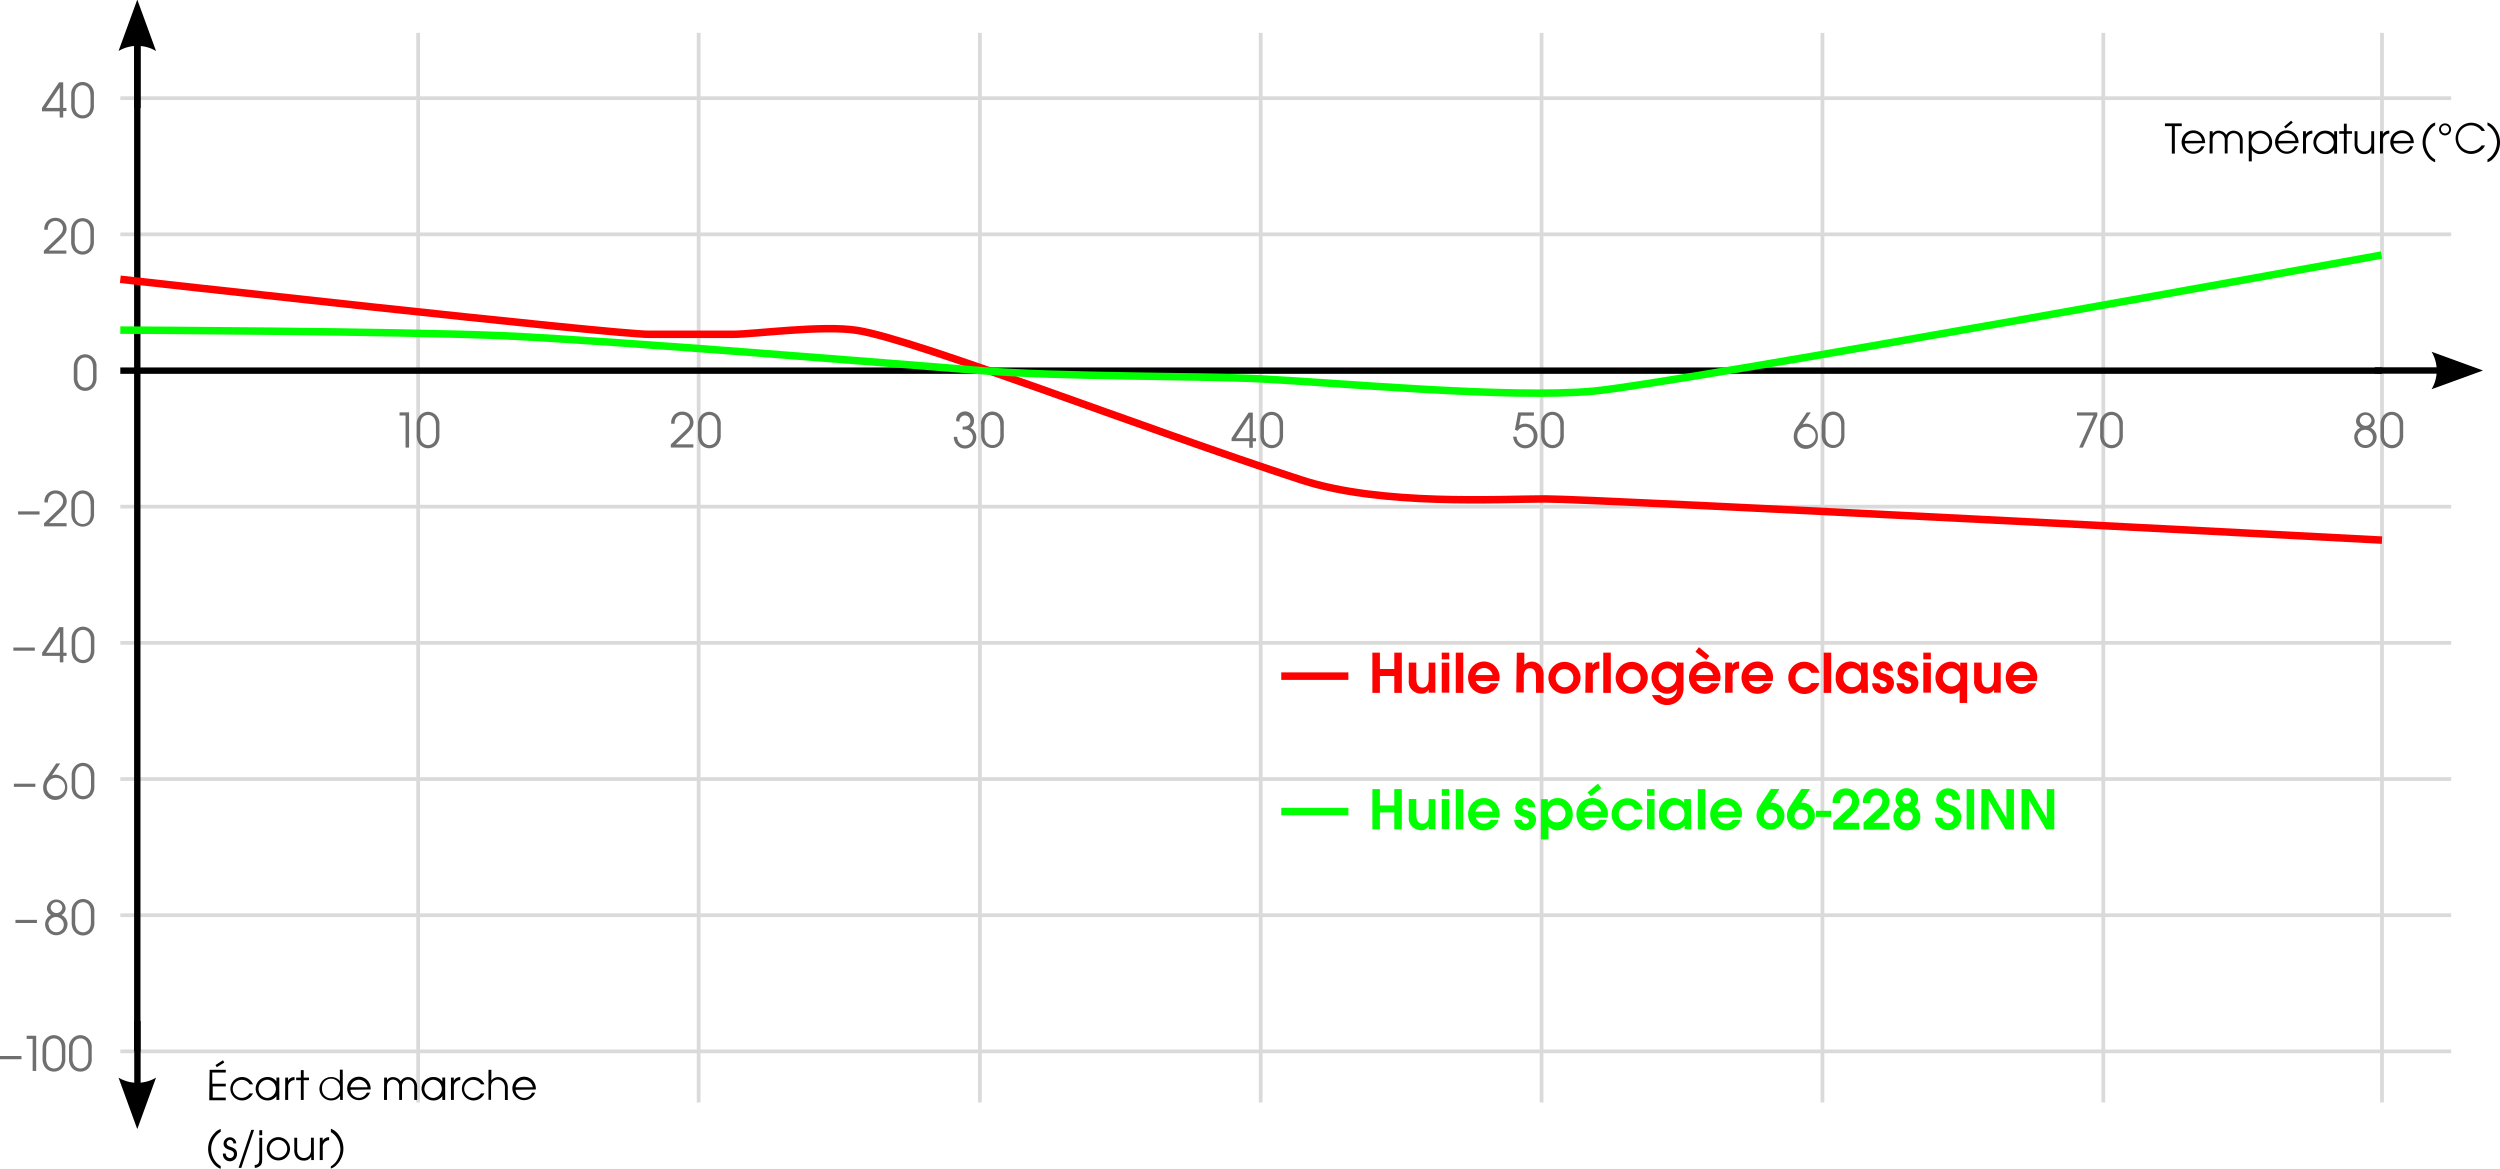 <svg id="Ebene_1" data-name="Ebene 1" xmlns="http://www.w3.org/2000/svg" width="333.07" height="155.71" viewBox="0 0 333.07 155.71">
  <defs>
    <style>
      .cls-1, .cls-10, .cls-3, .cls-4, .cls-5, .cls-6, .cls-8 {
        fill: none;
      }

      .cls-1 {
        stroke: #dadada;
        stroke-width: 0.5px;
      }

      .cls-1, .cls-3, .cls-4, .cls-5 {
        stroke-miterlimit: 3.86;
      }

      .cls-2 {
        fill: #706f6f;
      }

      .cls-3, .cls-6 {
        stroke: #000;
      }

      .cls-3 {
        stroke-width: 0.85px;
      }

      .cls-10, .cls-4 {
        stroke: red;
      }

      .cls-5, .cls-8 {
        stroke: lime;
      }

      .cls-6 {
        stroke-width: 0.85px;
      }

      .cls-7 {
        fill: lime;
      }

      .cls-9 {
        fill: red;
      }
    </style>
  </defs>
  <title>FR_Temp</title>
  <path class="cls-1" d="M254.95,695.7H565.48M254.95,713.84H565.48M254.95,750.12H565.48M254.95,768.27H565.48M254.95,786.41H565.48M254.95,804.55H565.48M254.95,822.69H565.48M556.27,687V829.5M294.63,687V829.5M332,687V829.5M369.47,687V829.5M406.88,687V829.5M444.3,687V829.5M481.72,687V829.5M519.14,687V829.5" transform="translate(-238.92 -682.62)"/>
  <polygon class="cls-2" points="54.03 55.36 53.23 55.36 53.23 54.94 54.5 54.94 54.5 59.63 54.03 59.63 54.03 55.36 54.03 55.36"/>
  <path class="cls-2" d="M294.44,739.16a1.64,1.64,0,0,1,.37-1.13,1.48,1.48,0,0,1,1.14-.55,1.55,1.55,0,0,1,1.51,1.68v1.4a1.83,1.83,0,0,1-.31,1.18,1.49,1.49,0,0,1-2.46-.1,2,2,0,0,1-.25-1.08v-1.4Zm2.55.1a1.65,1.65,0,0,0-.23-.94,1,1,0,0,0-1.67.08,1.81,1.81,0,0,0-.18.86v1.22a1.67,1.67,0,0,0,.22,1,1,1,0,0,0,1.7-.08,1.9,1.9,0,0,0,.17-.92v-1.22Z" transform="translate(-238.92 -682.62)"/>
  <path class="cls-2" d="M328.29,741.83l1.65-1.59a6.81,6.81,0,0,0,.56-.57,1.25,1.25,0,0,0,.33-.78,1,1,0,0,0-1-1,1,1,0,0,0-.9.53,1.47,1.47,0,0,0-.13.65h-.46V739a1.46,1.46,0,0,1,1.51-1.54,1.45,1.45,0,0,1,1.46,1.44c0,.49-.22.86-.86,1.48l-1.51,1.44h2.35v.42h-3v-.42Z" transform="translate(-238.92 -682.62)"/>
  <path class="cls-2" d="M331.92,739.16a1.64,1.64,0,0,1,.37-1.13,1.48,1.48,0,0,1,1.14-.55,1.55,1.55,0,0,1,1.51,1.68v1.4a1.83,1.83,0,0,1-.32,1.18,1.49,1.49,0,0,1-2.46-.1,2,2,0,0,1-.24-1.08v-1.4Zm2.55.1a1.65,1.65,0,0,0-.23-.94,1,1,0,0,0-1.67.08,1.81,1.81,0,0,0-.18.86v1.22a1.67,1.67,0,0,0,.22,1,1,1,0,0,0,1.7-.08,1.9,1.9,0,0,0,.17-.92v-1.22Z" transform="translate(-238.92 -682.62)"/>
  <path class="cls-2" d="M366.31,738.73a1.19,1.19,0,1,1,2.37,0,1,1,0,0,1-.48.88,1.4,1.4,0,0,1,.79,1.27,1.51,1.51,0,0,1-1.51,1.5,1.49,1.49,0,0,1-1.28-.74,1.56,1.56,0,0,1-.21-.82h.46a1.17,1.17,0,0,0,.2.67,1,1,0,0,0,.82.46,1.06,1.06,0,0,0,.25-2.09,2.28,2.28,0,0,0-.55,0v-.41h.16c.52,0,.87-.29.87-.73a.73.73,0,0,0-.74-.75.74.74,0,0,0-.71.83Z" transform="translate(-238.92 -682.62)"/>
  <path class="cls-2" d="M369.62,739.16A1.64,1.64,0,0,1,370,738a1.47,1.47,0,0,1,1.14-.55,1.55,1.55,0,0,1,1.51,1.68v1.4a1.83,1.83,0,0,1-.31,1.18,1.49,1.49,0,0,1-2.46-.1,2,2,0,0,1-.24-1.08v-1.4Zm2.55.1a1.65,1.65,0,0,0-.23-.94,1,1,0,0,0-1.67.08,1.82,1.82,0,0,0-.18.86v1.22a1.67,1.67,0,0,0,.22,1,1,1,0,0,0,.83.43,1,1,0,0,0,.88-.51,1.89,1.89,0,0,0,.17-.92v-1.22Z" transform="translate(-238.92 -682.62)"/>
  <path class="cls-2" d="M405.39,741.39H403V741l2.27-3.41h.56V741h.43v.42h-.43v.86h-.47v-.86Zm0-3.18L403.56,741h1.83v-2.76Z" transform="translate(-238.92 -682.62)"/>
  <path class="cls-2" d="M406.84,739.16a1.64,1.64,0,0,1,.37-1.13,1.47,1.47,0,0,1,1.14-.55,1.55,1.55,0,0,1,1.51,1.68v1.4a1.83,1.83,0,0,1-.32,1.18,1.5,1.5,0,0,1-2.46-.1,2,2,0,0,1-.24-1.08v-1.4Zm2.55.1a1.64,1.64,0,0,0-.23-.94,1,1,0,0,0-1.67.08,1.82,1.82,0,0,0-.18.86v1.22a1.67,1.67,0,0,0,.22,1,1,1,0,0,0,.83.43,1,1,0,0,0,.88-.51,1.91,1.91,0,0,0,.17-.92v-1.22Z" transform="translate(-238.92 -682.62)"/>
  <path class="cls-2" d="M441.16,737.56h2.12V738h-1.74l-.23,1.29a1.58,1.58,0,0,1,.81-.22,1.64,1.64,0,0,1,0,3.28,1.59,1.59,0,0,1-1.45-.93,2,2,0,0,1-.16-.62h.46a1.19,1.19,0,0,0,1.15,1.13,1.17,1.17,0,0,0,1.13-1.22,1.19,1.19,0,0,0-1.14-1.23,1.26,1.26,0,0,0-1,.54l-.36-.14.43-2.31Z" transform="translate(-238.92 -682.62)"/>
  <path class="cls-2" d="M444.24,739.16a1.64,1.64,0,0,1,.37-1.13,1.47,1.47,0,0,1,1.14-.55,1.55,1.55,0,0,1,1.51,1.68v1.4a1.84,1.84,0,0,1-.31,1.18,1.5,1.5,0,0,1-2.46-.1,2,2,0,0,1-.24-1.08v-1.4Zm2.55.1a1.65,1.65,0,0,0-.23-.94,1.08,1.08,0,0,0-.81-.43,1.07,1.07,0,0,0-.86.5,1.82,1.82,0,0,0-.18.86v1.22a1.67,1.67,0,0,0,.22,1,1,1,0,0,0,1.7-.08,1.9,1.9,0,0,0,.17-.92v-1.22Z" transform="translate(-238.92 -682.62)"/>
  <path class="cls-2" d="M480.17,737.56l-1.09,1.61a1.27,1.27,0,0,1,.52-.11,1.61,1.61,0,0,1,1.51,1.63,1.61,1.61,0,1,1-3.21,0,2.23,2.23,0,0,1,.57-1.39l1.16-1.73Zm-1.8,3.11a1.19,1.19,0,0,0,1.14,1.25,1.22,1.22,0,1,0-1.14-1.25Z" transform="translate(-238.92 -682.62)"/>
  <path class="cls-2" d="M481.66,739.16A1.64,1.64,0,0,1,482,738a1.48,1.48,0,0,1,1.14-.55,1.55,1.55,0,0,1,1.51,1.68v1.4a1.83,1.83,0,0,1-.32,1.18,1.49,1.49,0,0,1-2.46-.1,2,2,0,0,1-.25-1.08v-1.4Zm2.55.1a1.65,1.65,0,0,0-.23-.94,1.08,1.08,0,0,0-.81-.43,1.07,1.07,0,0,0-.86.5,1.81,1.81,0,0,0-.18.86v1.22a1.67,1.67,0,0,0,.22,1,1,1,0,0,0,.82.43,1,1,0,0,0,.88-.51,1.89,1.89,0,0,0,.17-.92v-1.22Z" transform="translate(-238.92 -682.62)"/>
  <polygon class="cls-2" points="278.93 55.36 276.71 55.36 276.71 54.94 279.42 54.94 279.42 55.36 277.5 59.63 277 59.63 278.93 55.36 278.93 55.36"/>
  <path class="cls-2" d="M518.72,739.16a1.64,1.64,0,0,1,.37-1.13,1.47,1.47,0,0,1,1.14-.55,1.55,1.55,0,0,1,1.51,1.68v1.4a1.83,1.83,0,0,1-.31,1.18,1.5,1.5,0,0,1-2.47-.1,2,2,0,0,1-.24-1.08v-1.4Zm2.56.1a1.64,1.64,0,0,0-.23-.94,1,1,0,0,0-1.67.08,1.82,1.82,0,0,0-.18.86v1.22a1.67,1.67,0,0,0,.22,1,1,1,0,0,0,.83.43,1,1,0,0,0,.87-.51,1.91,1.91,0,0,0,.17-.92v-1.22Z" transform="translate(-238.92 -682.62)"/>
  <path class="cls-2" d="M248.76,731.5a1.64,1.64,0,0,1,.37-1.13,1.48,1.48,0,0,1,1.14-.55,1.55,1.55,0,0,1,1.51,1.68v1.4a1.83,1.83,0,0,1-.31,1.18A1.49,1.49,0,0,1,249,734a2,2,0,0,1-.25-1.08v-1.4Zm2.55.1a1.65,1.65,0,0,0-.23-.94,1,1,0,0,0-1.67.08,1.81,1.81,0,0,0-.18.86v1.22a1.67,1.67,0,0,0,.22,1,1,1,0,0,0,1.7-.08,1.89,1.89,0,0,0,.17-.92v-1.22Z" transform="translate(-238.92 -682.62)"/>
  <path class="cls-3" d="M254.95,732H556.27M257.21,686.63V822.69" transform="translate(-238.92 -682.62)"/>
  <path class="cls-2" d="M553.06,739.39a1.08,1.08,0,0,1-.25-.7,1.25,1.25,0,0,1,2.49,0,1,1,0,0,1-.56.92,1.37,1.37,0,0,1,.82,1.24,1.5,1.5,0,0,1-1.51,1.46,1.48,1.48,0,0,1-1.48-1.45,1.36,1.36,0,0,1,.8-1.25,1.08,1.08,0,0,1-.31-.25Zm0,1.52a1,1,0,0,0,1,1,1,1,0,0,0,1-1,1,1,0,0,0-2.06,0Zm.25-2.25a.78.78,0,0,0,1.55,0,.77.77,0,0,0-.77-.76.78.78,0,0,0-.78.76Z" transform="translate(-238.92 -682.62)"/>
  <path class="cls-2" d="M556.07,739.16a1.64,1.64,0,0,1,.37-1.13,1.47,1.47,0,0,1,1.14-.55,1.55,1.55,0,0,1,1.51,1.68v1.4a1.83,1.83,0,0,1-.31,1.18,1.5,1.5,0,0,1-2.47-.1,2,2,0,0,1-.24-1.08v-1.4Zm2.55.1a1.66,1.66,0,0,0-.23-.94,1.09,1.09,0,0,0-.81-.43,1.07,1.07,0,0,0-.86.5,1.82,1.82,0,0,0-.18.86v1.22a1.67,1.67,0,0,0,.22,1,1,1,0,0,0,1.7-.08,1.89,1.89,0,0,0,.17-.92v-1.22Z" transform="translate(-238.92 -682.62)"/>
  <path class="cls-2" d="M244.78,716l1.64-1.59a7.07,7.07,0,0,0,.56-.57,1.25,1.25,0,0,0,.33-.78,1,1,0,0,0-1-1,1,1,0,0,0-.9.53,1.47,1.47,0,0,0-.13.65h-.46v-.06a1.46,1.46,0,0,1,1.51-1.54,1.45,1.45,0,0,1,1.46,1.44c0,.49-.22.86-.86,1.48L245.41,716h2.35v.42h-3V716Z" transform="translate(-238.92 -682.62)"/>
  <path class="cls-2" d="M248.41,713.36a1.64,1.64,0,0,1,.37-1.13,1.48,1.48,0,0,1,1.14-.55,1.55,1.55,0,0,1,1.51,1.68v1.4a1.83,1.83,0,0,1-.32,1.18,1.49,1.49,0,0,1-2.46-.1,2,2,0,0,1-.25-1.08v-1.4Zm2.55.1a1.65,1.65,0,0,0-.23-.94,1,1,0,0,0-1.67.08,1.81,1.81,0,0,0-.18.86v1.22a1.67,1.67,0,0,0,.22,1,1,1,0,0,0,1.7-.08,1.9,1.9,0,0,0,.17-.92v-1.22Z" transform="translate(-238.92 -682.62)"/>
  <path class="cls-2" d="M246.88,697.45h-2.37V697l2.27-3.41h.56V697h.43v.42h-.43v.86h-.47v-.86Zm0-3.18L245.05,697h1.83v-2.76Z" transform="translate(-238.92 -682.62)"/>
  <path class="cls-2" d="M248.41,695.22a1.64,1.64,0,0,1,.37-1.13,1.48,1.48,0,0,1,1.14-.55,1.55,1.55,0,0,1,1.51,1.68v1.4a1.82,1.82,0,0,1-.31,1.18,1.46,1.46,0,0,1-1.2.6,1.47,1.47,0,0,1-1.27-.7,2,2,0,0,1-.24-1.08v-1.4Zm2.55.11a1.65,1.65,0,0,0-.23-.94,1,1,0,0,0-1.67.08,1.81,1.81,0,0,0-.18.86v1.22a1.67,1.67,0,0,0,.22,1,1,1,0,0,0,.83.43,1,1,0,0,0,.88-.51,1.9,1.9,0,0,0,.17-.92v-1.22Z" transform="translate(-238.92 -682.62)"/>
  <polygon class="cls-2" points="5.27 68.13 5.27 68.55 2.41 68.55 2.41 68.13 5.27 68.13 5.27 68.13"/>
  <path class="cls-2" d="M244.8,752.32l1.64-1.59a7,7,0,0,0,.56-.57,1.25,1.25,0,0,0,.33-.78,1,1,0,0,0-1-1,1,1,0,0,0-.9.53,1.47,1.47,0,0,0-.13.65h-.46v-.06a1.46,1.46,0,0,1,1.51-1.54,1.45,1.45,0,0,1,1.46,1.44c0,.49-.22.86-.86,1.48l-1.51,1.44h2.35v.42h-3v-.42Z" transform="translate(-238.92 -682.62)"/>
  <path class="cls-2" d="M248.43,749.64a1.64,1.64,0,0,1,.37-1.13,1.48,1.48,0,0,1,1.14-.55,1.55,1.55,0,0,1,1.51,1.68V751a1.83,1.83,0,0,1-.31,1.18,1.49,1.49,0,0,1-2.46-.1,2,2,0,0,1-.25-1.08v-1.4Zm2.55.1a1.65,1.65,0,0,0-.23-.94,1,1,0,0,0-1.67.08,1.81,1.81,0,0,0-.18.86V751a1.67,1.67,0,0,0,.22,1,1,1,0,0,0,1.7-.08A1.89,1.89,0,0,0,251,751v-1.22Z" transform="translate(-238.92 -682.62)"/>
  <polygon class="cls-2" points="4.64 86.27 4.64 86.69 1.78 86.69 1.78 86.27 4.64 86.27 4.64 86.27"/>
  <path class="cls-2" d="M246.9,770h-2.37v-.42l2.27-3.41h.56v3.41h.43V770h-.43v.86h-.47V770Zm0-3.18-1.83,2.76h1.83v-2.76Z" transform="translate(-238.92 -682.62)"/>
  <path class="cls-2" d="M248.47,767.79a1.64,1.64,0,0,1,.37-1.13,1.48,1.48,0,0,1,1.14-.55,1.55,1.55,0,0,1,1.51,1.68v1.4a1.83,1.83,0,0,1-.31,1.18,1.49,1.49,0,0,1-2.46-.1,2,2,0,0,1-.25-1.08v-1.4Zm2.55.1a1.65,1.65,0,0,0-.23-.94,1,1,0,0,0-1.67.08,1.81,1.81,0,0,0-.18.86v1.22a1.67,1.67,0,0,0,.22,1,1,1,0,0,0,1.7-.08,1.9,1.9,0,0,0,.17-.92v-1.22Z" transform="translate(-238.92 -682.62)"/>
  <polygon class="cls-2" points="4.71 104.41 4.71 104.83 1.85 104.83 1.85 104.41 4.71 104.41 4.71 104.41"/>
  <path class="cls-2" d="M246.94,784.33l-1.09,1.61a1.27,1.27,0,0,1,.52-.11,1.61,1.61,0,0,1,1.51,1.63,1.61,1.61,0,1,1-3.21,0,2.23,2.23,0,0,1,.57-1.39l1.16-1.73Zm-1.8,3.11a1.19,1.19,0,0,0,1.14,1.25,1.22,1.22,0,1,0-1.14-1.25Z" transform="translate(-238.92 -682.62)"/>
  <path class="cls-2" d="M248.47,785.93a1.64,1.64,0,0,1,.37-1.13,1.48,1.48,0,0,1,1.14-.55,1.55,1.55,0,0,1,1.51,1.68v1.4a1.83,1.83,0,0,1-.31,1.18,1.49,1.49,0,0,1-2.46-.1,2,2,0,0,1-.25-1.08v-1.4Zm2.55.1a1.65,1.65,0,0,0-.23-.94,1,1,0,0,0-1.67.08,1.81,1.81,0,0,0-.18.86v1.22a1.67,1.67,0,0,0,.22,1,1,1,0,0,0,.83.43,1,1,0,0,0,.88-.51,1.9,1.9,0,0,0,.17-.92V786Z" transform="translate(-238.92 -682.62)"/>
  <polygon class="cls-2" points="4.92 122.55 4.92 122.97 2.06 122.97 2.06 122.55 4.92 122.55 4.92 122.55"/>
  <path class="cls-2" d="M245.42,804.3a1.08,1.08,0,0,1-.25-.7,1.25,1.25,0,0,1,2.49,0,1,1,0,0,1-.56.92,1.37,1.37,0,0,1,.82,1.24,1.5,1.5,0,0,1-1.51,1.46,1.48,1.48,0,0,1-1.48-1.45,1.36,1.36,0,0,1,.8-1.25,1.1,1.1,0,0,1-.31-.24Zm0,1.52a1,1,0,0,0,1,1,1,1,0,0,0,1-1,1,1,0,0,0-2.06,0Zm.25-2.25a.78.78,0,0,0,1.55,0,.77.77,0,0,0-.77-.76.78.78,0,0,0-.78.76Z" transform="translate(-238.92 -682.62)"/>
  <path class="cls-2" d="M248.47,804.07a1.64,1.64,0,0,1,.37-1.13,1.48,1.48,0,0,1,1.14-.55,1.55,1.55,0,0,1,1.51,1.68v1.4a1.83,1.83,0,0,1-.31,1.18,1.49,1.49,0,0,1-2.46-.1,2,2,0,0,1-.25-1.08v-1.4Zm2.55.1a1.65,1.65,0,0,0-.23-.94,1,1,0,0,0-1.67.08,1.81,1.81,0,0,0-.18.86v1.22a1.67,1.67,0,0,0,.22,1,1,1,0,0,0,1.7-.08,1.9,1.9,0,0,0,.17-.92v-1.22Z" transform="translate(-238.92 -682.62)"/>
  <polygon class="cls-2" points="2.86 140.69 2.86 141.12 0 141.12 0 140.69 2.86 140.69 2.86 140.69"/>
  <polygon class="cls-2" points="4.35 138.41 3.55 138.41 3.55 137.99 4.82 137.99 4.82 142.68 4.35 142.68 4.35 138.41 4.35 138.41"/>
  <path class="cls-2" d="M244.6,822.21a1.64,1.64,0,0,1,.37-1.13,1.48,1.48,0,0,1,1.14-.55,1.55,1.55,0,0,1,1.51,1.68v1.4a1.82,1.82,0,0,1-.32,1.18,1.49,1.49,0,0,1-2.46-.1,2,2,0,0,1-.25-1.08v-1.4Zm2.55.11a1.65,1.65,0,0,0-.23-.94,1,1,0,0,0-1.67.08,1.81,1.81,0,0,0-.18.86v1.22a1.67,1.67,0,0,0,.22,1,1,1,0,0,0,.83.43,1,1,0,0,0,.88-.51,1.89,1.89,0,0,0,.17-.92v-1.22Z" transform="translate(-238.92 -682.62)"/>
  <path class="cls-2" d="M248.12,822.21a1.64,1.64,0,0,1,.37-1.13,1.48,1.48,0,0,1,1.14-.55,1.55,1.55,0,0,1,1.51,1.68v1.4a1.82,1.82,0,0,1-.31,1.18,1.46,1.46,0,0,1-1.2.6,1.47,1.47,0,0,1-1.27-.7,2,2,0,0,1-.24-1.08v-1.4Zm2.55.11a1.65,1.65,0,0,0-.23-.94,1,1,0,0,0-1.67.08,1.81,1.81,0,0,0-.18.86v1.22a1.67,1.67,0,0,0,.22,1,1,1,0,0,0,.83.43,1,1,0,0,0,.88-.51,1.89,1.89,0,0,0,.17-.92v-1.22Z" transform="translate(-238.92 -682.62)"/>
  <path class="cls-4" d="M254.95,719.83s65.58,7.33,70.42,7.33h11.15c2.88,0,12-1.26,16.62-.52,7.88,1.25,37.72,12.94,59.22,19.94,10.6,3.45,26.42,2.51,32.39,2.51,7,0,111.52,5.49,111.52,5.49" transform="translate(-238.92 -682.62)"/>
  <path class="cls-5" d="M254.95,726.6s36.67.13,51,.75c13.89.6,54.65,3.92,63.47,4.63,10.82.87,28.75.68,37.53,1.12,10,.5,33.14,2.65,44.25,1.63,10.88-1,105-18.13,105-18.13" transform="translate(-238.92 -682.62)"/>
  <line class="cls-6" x1="325.52" y1="49.36" x2="316.38" y2="49.36"/>
  <path d="M569.68,732l-6.81,2.48a4.88,4.88,0,0,0,0-5l6.81,2.48Z" transform="translate(-238.92 -682.62)"/>
  <line class="cls-6" x1="18.31" y1="5.24" x2="18.31" y2="14.38"/>
  <path d="M257.23,682.62l2.48,6.8a4.88,4.88,0,0,0-5,0l2.48-6.8Z" transform="translate(-238.92 -682.62)"/>
  <line class="cls-6" x1="18.31" y1="145.13" x2="18.31" y2="136"/>
  <path d="M257.23,833l2.48-6.81a4.88,4.88,0,0,1-5,0l2.48,6.81Z" transform="translate(-238.92 -682.62)"/>
  <path d="M528.27,699.42h-.92v-.36h2.24v.36h-.92v3.66h-.4Z" transform="translate(-238.92 -682.62)"/>
  <path d="M530,701.73a1.14,1.14,0,0,0,2.19.38h.42a1.58,1.58,0,0,1-1.46,1,1.56,1.56,0,1,1,1.34-2.33,1.75,1.75,0,0,1,.21.91Zm2.29-.34a1.15,1.15,0,0,0-2.29,0Z" transform="translate(-238.92 -682.62)"/>
  <path d="M533.32,700.1h.38v.35a.9.9,0,0,1,.8-.42,1.27,1.27,0,0,1,.71.23,1.2,1.2,0,0,1,.31.34,1.1,1.1,0,0,1,1-.57,1.23,1.23,0,0,1,.93.46,1.28,1.28,0,0,1,.26.82v1.76h-.38v-1.73a1,1,0,0,0-.19-.66.8.8,0,0,0-.63-.32.83.83,0,0,0-.67.35,1.06,1.06,0,0,0-.14.63v1.73h-.38v-1.77a.86.86,0,0,0-.82-.94.79.79,0,0,0-.67.36,1.05,1.05,0,0,0-.13.58v1.77h-.4Z" transform="translate(-238.92 -682.62)"/>
  <path d="M538.88,700.1v.51a1.41,1.41,0,0,1,1.19-.58,1.56,1.56,0,1,1,0,3.12,1.33,1.33,0,0,1-1.15-.58v1.55h-.4v-4Zm0,1.47a1.15,1.15,0,0,0,.37.91,1.2,1.2,0,0,0,2-.88,1.2,1.2,0,0,0-1.2-1.23A1.18,1.18,0,0,0,538.87,701.57Z" transform="translate(-238.92 -682.62)"/>
  <path d="M542.45,701.73a1.14,1.14,0,0,0,2.19.38h.42a1.58,1.58,0,0,1-1.46,1,1.56,1.56,0,1,1,1.34-2.33,1.75,1.75,0,0,1,.21.91Zm2.29-.34a1.15,1.15,0,0,0-2.29,0Zm-.58-2.69.22.25-.94.78-.21-.24Z" transform="translate(-238.92 -682.62)"/>
  <path d="M545.75,700.1h.38v.43a.9.9,0,0,1,.86-.5v.4a.85.85,0,0,0-.54.2.8.8,0,0,0-.31.71v1.73h-.4Z" transform="translate(-238.92 -682.62)"/>
  <path d="M550.28,703.08h-.38v-.52a1.38,1.38,0,0,1-1.17.59,1.58,1.58,0,0,1-1.6-1.57,1.56,1.56,0,0,1,1.6-1.55,1.38,1.38,0,0,1,1.17.6v-.53h.38Zm-2.77-1.5a1.23,1.23,0,0,0,1.21,1.24,1.22,1.22,0,0,0,0-2.43A1.23,1.23,0,0,0,547.51,701.57Z" transform="translate(-238.92 -682.62)"/>
  <path d="M551.19,700.44h-.62v-.34h.62v-1h.38v1h.71v.34h-.71v2.63h-.38Z" transform="translate(-238.92 -682.62)"/>
  <path d="M555.23,703.08h-.36v-.46a1.05,1.05,0,0,1-1,.53,1.21,1.21,0,0,1-1-.47,1.5,1.5,0,0,1-.25-.94V700.1H553v1.64a1.16,1.16,0,0,0,.17.68.88.88,0,0,0,.75.38.92.92,0,0,0,.74-.38,1.24,1.24,0,0,0,.18-.69V700.1h.38Z" transform="translate(-238.92 -682.62)"/>
  <path d="M556,700.1h.38v.43a.9.9,0,0,1,.86-.5v.4a.85.85,0,0,0-.54.2.8.8,0,0,0-.31.71v1.73H556Z" transform="translate(-238.92 -682.62)"/>
  <path d="M557.8,701.73a1.14,1.14,0,0,0,2.19.38h.42a1.58,1.58,0,0,1-1.46,1,1.56,1.56,0,1,1,1.34-2.33,1.75,1.75,0,0,1,.21.91Zm2.29-.34a1.15,1.15,0,0,0-2.29,0Z" transform="translate(-238.92 -682.62)"/>
  <path d="M563.35,699.32a2.24,2.24,0,0,0-.8.77,2.73,2.73,0,0,0-.47,1.49,2.82,2.82,0,0,0,.59,1.7,2.31,2.31,0,0,0,.68.58v.38a2.26,2.26,0,0,1-1.09-.88,3,3,0,0,1-.58-1.78,3,3,0,0,1,.88-2.12,1.63,1.63,0,0,1,.8-.52Z" transform="translate(-238.92 -682.62)"/>
  <path d="M565.47,699.84a.8.8,0,1,1-.8-.78A.79.79,0,0,1,565.47,699.84Zm-1.34,0a.54.54,0,1,0,.55-.53A.54.54,0,0,0,564.12,699.83Z" transform="translate(-238.92 -682.62)"/>
  <path d="M570,702a2.12,2.12,0,0,1-1.85,1.13,2.08,2.08,0,1,1,1.3-3.71,1.69,1.69,0,0,1,.53.64h-.45a1.7,1.7,0,0,0-1.4-.74,1.72,1.72,0,0,0,0,3.44,1.77,1.77,0,0,0,1-.34,1.84,1.84,0,0,0,.41-.43Z" transform="translate(-238.92 -682.62)"/>
  <path d="M570.32,703.86a2.24,2.24,0,0,0,.8-.77,2.75,2.75,0,0,0,.47-1.49,2.82,2.82,0,0,0-.59-1.7,2.42,2.42,0,0,0-.68-.59v-.38a2.23,2.23,0,0,1,1.09.88,3,3,0,0,1,.58,1.78,3,3,0,0,1-.87,2.12,1.64,1.64,0,0,1-.8.52Z" transform="translate(-238.92 -682.62)"/>
  <path d="M266.85,825.15H269v.36h-1.8V827H269v.36h-1.74v1.49H269v.36h-2.2Zm1.78-1.27.17.3-1,.62-.17-.29Z" transform="translate(-238.92 -682.62)"/>
  <path d="M272.62,828.29a1.55,1.55,0,0,1-.61.7,1.53,1.53,0,0,1-.84.24,1.56,1.56,0,1,1,1.45-2.15h-.45a1.2,1.2,0,1,0,0,1.21Z" transform="translate(-238.92 -682.62)"/>
  <path d="M276.13,829.16h-.38v-.52a1.38,1.38,0,0,1-1.17.59,1.58,1.58,0,0,1-1.6-1.57,1.56,1.56,0,0,1,1.6-1.55,1.38,1.38,0,0,1,1.17.6v-.53h.38Zm-2.77-1.5a1.23,1.23,0,0,0,1.21,1.24,1.22,1.22,0,0,0,0-2.43A1.23,1.23,0,0,0,273.36,827.66Z" transform="translate(-238.92 -682.62)"/>
  <path d="M276.92,826.19h.38v.43a.9.9,0,0,1,.86-.5v.4a.85.85,0,0,0-.54.2.8.8,0,0,0-.31.71v1.73h-.4Z" transform="translate(-238.92 -682.62)"/>
  <path d="M279,826.53h-.62v-.34H279v-1h.38v1h.71v.34h-.71v2.63H279Z" transform="translate(-238.92 -682.62)"/>
  <path d="M284.59,829.16h-.36v-.53a1.68,1.68,0,0,1-.44.41,1.53,1.53,0,0,1-.75.19,1.56,1.56,0,1,1,0-3.12,1.46,1.46,0,0,1,1.16.54v-1.52h.38Zm-2.76-1.52a1.2,1.2,0,1,0,2.39,0,1.2,1.2,0,1,0-2.39,0Z" transform="translate(-238.92 -682.62)"/>
  <path d="M285.6,827.81a1.14,1.14,0,0,0,2.19.38h.42a1.58,1.58,0,0,1-1.46,1,1.56,1.56,0,1,1,1.34-2.33,1.75,1.75,0,0,1,.21.91Zm2.29-.34a1.19,1.19,0,0,0-1.15-1,1.18,1.18,0,0,0-1.14,1Z" transform="translate(-238.92 -682.62)"/>
  <path d="M290.1,826.19h.38v.35a.9.9,0,0,1,.8-.42,1.26,1.26,0,0,1,.71.23,1.19,1.19,0,0,1,.31.34,1.1,1.1,0,0,1,1-.57,1.23,1.23,0,0,1,.93.46,1.28,1.28,0,0,1,.26.82v1.76h-.38v-1.73a1,1,0,0,0-.19-.66.8.8,0,0,0-.63-.32.83.83,0,0,0-.67.35,1.06,1.06,0,0,0-.14.63v1.73h-.38v-1.77a.86.86,0,0,0-.82-.94.79.79,0,0,0-.67.36,1.05,1.05,0,0,0-.13.58v1.77h-.4Z" transform="translate(-238.92 -682.62)"/>
  <path d="M298.23,829.16h-.38v-.52a1.38,1.38,0,0,1-1.17.59,1.58,1.58,0,0,1-1.6-1.57,1.56,1.56,0,0,1,1.6-1.55,1.38,1.38,0,0,1,1.17.6v-.53h.38Zm-2.77-1.5a1.23,1.23,0,0,0,1.21,1.24,1.22,1.22,0,0,0,0-2.43A1.23,1.23,0,0,0,295.46,827.66Z" transform="translate(-238.92 -682.62)"/>
  <path d="M299,826.19h.38v.43a.9.9,0,0,1,.86-.5v.4a.85.85,0,0,0-.54.2.8.8,0,0,0-.31.71v1.73H299Z" transform="translate(-238.92 -682.62)"/>
  <path d="M303.46,828.29a1.55,1.55,0,0,1-.61.7,1.53,1.53,0,0,1-.84.24,1.56,1.56,0,1,1,1.45-2.15H303a1.2,1.2,0,1,0,0,1.21Z" transform="translate(-238.92 -682.62)"/>
  <path d="M304,825.15h.38v1.43a1.12,1.12,0,0,1,.91-.46,1.33,1.33,0,0,1,1,.49,1.49,1.49,0,0,1,.28.93v1.63h-.38v-1.63a1.13,1.13,0,0,0-.22-.73.93.93,0,0,0-1.47,0,1.07,1.07,0,0,0-.16.7v1.63H304Z" transform="translate(-238.92 -682.62)"/>
  <path d="M307.61,827.81a1.14,1.14,0,0,0,2.19.38h.42a1.58,1.58,0,0,1-1.46,1,1.56,1.56,0,1,1,1.34-2.33,1.75,1.75,0,0,1,.21.91Zm2.29-.34a1.19,1.19,0,0,0-1.15-1,1.18,1.18,0,0,0-1.14,1Z" transform="translate(-238.92 -682.62)"/>
  <path d="M268.32,833.42a2.25,2.25,0,0,0-.8.77,2.73,2.73,0,0,0-.47,1.49,2.82,2.82,0,0,0,.59,1.7,2.32,2.32,0,0,0,.68.58v.38a2.27,2.27,0,0,1-1.09-.88,3,3,0,0,1-.58-1.78,3,3,0,0,1,.88-2.12,1.63,1.63,0,0,1,.8-.52Z" transform="translate(-238.92 -682.62)"/>
  <path d="M269,836.3a.57.57,0,0,0,.56.61.54.54,0,0,0,.53-.53c0-.27-.16-.43-.59-.57a1.52,1.52,0,0,1-.56-.28.72.72,0,0,1-.23-.54.85.85,0,0,1,.85-.85.83.83,0,0,1,.83.81H270a.45.45,0,0,0-.44-.47.47.47,0,0,0-.45.44.44.44,0,0,0,.18.34,1.15,1.15,0,0,0,.35.16c.62.2.85.44.85.88a.94.94,0,1,1-1.87,0Z" transform="translate(-238.92 -682.62)"/>
  <path d="M272.4,833.15h.37l-1.7,5.06h-.36Z" transform="translate(-238.92 -682.62)"/>
  <path d="M273.85,837c0,.58-.08.82-.37,1a1,1,0,0,1-.62.21v-.39c.44,0,.61-.25.61-.86V834.2h.38Zm-.38-3.81h.38v.68h-.38Z" transform="translate(-238.92 -682.62)"/>
  <path d="M277.56,835.68a1.55,1.55,0,1,1-1.55-1.56A1.57,1.57,0,0,1,277.56,835.68Zm-2.72,0a1.17,1.17,0,1,0,2.34,0,1.15,1.15,0,0,0-.33-.83,1.19,1.19,0,0,0-.83-.37A1.2,1.2,0,0,0,274.83,835.68Z" transform="translate(-238.92 -682.62)"/>
  <path d="M280.74,837.17h-.36v-.46a1.05,1.05,0,0,1-1,.53,1.2,1.2,0,0,1-1-.47,1.49,1.49,0,0,1-.25-.94V834.2h.38v1.64a1.17,1.17,0,0,0,.17.68.88.88,0,0,0,.75.38.92.92,0,0,0,.74-.38,1.24,1.24,0,0,0,.18-.69V834.2h.38Z" transform="translate(-238.92 -682.62)"/>
  <path d="M281.53,834.2h.38v.43a.9.9,0,0,1,.86-.5v.4a.85.85,0,0,0-.54.2.8.8,0,0,0-.31.71v1.73h-.4Z" transform="translate(-238.92 -682.62)"/>
  <path d="M283,838a2.24,2.24,0,0,0,.8-.77,2.75,2.75,0,0,0,.47-1.49,2.82,2.82,0,0,0-.59-1.7,2.42,2.42,0,0,0-.68-.59V833a2.24,2.24,0,0,1,1.09.88,3,3,0,0,1,.58,1.78,3,3,0,0,1-.88,2.12,1.63,1.63,0,0,1-.8.52Z" transform="translate(-238.92 -682.62)"/>
  <g>
    <g>
      <path class="cls-7" d="M421.76,787.75h1v2.18h1.92v-2.18h1v5.36h-1v-2.25h-1.92v2.25h-1Z" transform="translate(-238.92 -682.62)"/>
      <path class="cls-7" d="M430.15,789.09v4h-.89v-.4a1.15,1.15,0,0,1-1,.54,1.7,1.7,0,0,1-1.15-.44,1.59,1.59,0,0,1-.5-1.36v-2.36h1v2.06c0,.81.28,1.22.83,1.22s.82-.43.82-1.22v-2.06Z" transform="translate(-238.92 -682.62)"/>
      <path class="cls-7" d="M431,787.75h1v.89h-1Zm0,1.33h1v4h-1Z" transform="translate(-238.92 -682.62)"/>
      <path class="cls-7" d="M432.87,787.75h1v5.36h-1Z" transform="translate(-238.92 -682.62)"/>
      <path class="cls-7" d="M435.53,791.53a1.15,1.15,0,0,0,1.08.83,1,1,0,0,0,.9-.52h1.06a2.05,2.05,0,0,1-1.94,1.41,2.12,2.12,0,0,1-2.12-2.14,2.15,2.15,0,0,1,2.12-2.17,2.11,2.11,0,0,1,2.08,2.11,2.52,2.52,0,0,1-.06.49Zm2.24-.78a1.14,1.14,0,0,0-1.13-.94,1.16,1.16,0,0,0-1.14.94Z" transform="translate(-238.92 -682.62)"/>
      <path class="cls-7" d="M441.65,791.85c.1.37.25.52.53.52a.41.41,0,0,0,.43-.41c0-.23-.14-.35-.68-.53a1.54,1.54,0,0,1-.75-.38,1.1,1.1,0,0,1-.37-.86,1.3,1.3,0,0,1,1.34-1.25,1.32,1.32,0,0,1,1,.46,1.07,1.07,0,0,1,.3.77h-.94a.37.37,0,0,0-.38-.34.35.35,0,0,0-.38.34c0,.18.11.27.42.37a2.89,2.89,0,0,1,.94.38,1.05,1.05,0,0,1,.46.91,1.44,1.44,0,0,1-1.47,1.41,1.48,1.48,0,0,1-1.17-.57,1.5,1.5,0,0,1-.27-.83Z" transform="translate(-238.92 -682.62)"/>
      <path class="cls-7" d="M444.24,789.09h.89v.47a1.61,1.61,0,0,1,1.32-.61,1.8,1.8,0,0,1,1.42.62,2.21,2.21,0,0,1,.58,1.5,2.08,2.08,0,0,1-2,2.17,1.59,1.59,0,0,1-1.23-.51v1.72h-1Zm.91,2a1.17,1.17,0,1,0,1.18-1.25A1.2,1.2,0,0,0,445.16,791.09Z" transform="translate(-238.92 -682.62)"/>
      <path class="cls-7" d="M450,791.53a1.15,1.15,0,0,0,1.08.83,1,1,0,0,0,.9-.52H453a2.05,2.05,0,0,1-1.94,1.41,2.12,2.12,0,0,1-2.12-2.14,2.15,2.15,0,0,1,2.12-2.17,2.11,2.11,0,0,1,2.08,2.11,2.52,2.52,0,0,1-.06.49Zm2.24-.78a1.14,1.14,0,0,0-1.13-.94,1.16,1.16,0,0,0-1.13.94Zm-1.82-2.57,1.39-1.16.46.62-1.42,1.06Z" transform="translate(-238.92 -682.62)"/>
      <path class="cls-7" d="M457.77,791.8a2,2,0,0,1-.66,1,2.19,2.19,0,0,1-1.34.47,2.16,2.16,0,0,1-2.14-2.17,2.13,2.13,0,0,1,3.6-1.54,1.79,1.79,0,0,1,.55.89h-1.09a1,1,0,0,0-.93-.59,1.18,1.18,0,0,0-1.17,1.26,1.2,1.2,0,0,0,1.21,1.26,1,1,0,0,0,.89-.56Z" transform="translate(-238.92 -682.62)"/>
      <path class="cls-7" d="M458.35,787.75h1v.89h-1Zm0,1.33h1v4h-1Z" transform="translate(-238.92 -682.62)"/>
      <path class="cls-7" d="M464.24,793.11h-.89v-.5a1.56,1.56,0,0,1-.32.27,1.8,1.8,0,0,1-1.08.36,2,2,0,0,1-2-2.17,2,2,0,0,1,2-2.13,1.78,1.78,0,0,1,1.35.65v-.51h.89Zm-3.28-2a1.21,1.21,0,0,0,1.19,1.25,1.19,1.19,0,0,0,1.18-1.26,1.18,1.18,0,0,0-1.18-1.26A1.22,1.22,0,0,0,461,791.12Z" transform="translate(-238.92 -682.62)"/>
      <path class="cls-7" d="M465.12,787.75h1v5.36h-1Z" transform="translate(-238.92 -682.62)"/>
      <path class="cls-7" d="M467.79,791.53a1.15,1.15,0,0,0,1.08.83,1,1,0,0,0,.9-.52h1.06a2.05,2.05,0,0,1-1.94,1.41,2.12,2.12,0,0,1-2.12-2.14,2.15,2.15,0,0,1,2.12-2.17A2.11,2.11,0,0,1,471,791a2.52,2.52,0,0,1-.06.49Zm2.24-.78a1.14,1.14,0,0,0-1.13-.94,1.16,1.16,0,0,0-1.13.94Z" transform="translate(-238.92 -682.62)"/>
      <path class="cls-7" d="M476,787.75l-1.19,1.81.26,0a1.68,1.68,0,0,1,1.58,1.73,1.86,1.86,0,1,1-3.72,0,2.21,2.21,0,0,1,.34-1.16l1.58-2.41Zm-2.09,3.61a.92.92,0,0,0,.89.94.9.9,0,0,0,.9-.92.93.93,0,0,0-.9-.94A.9.9,0,0,0,473.94,791.36Z" transform="translate(-238.92 -682.62)"/>
      <path class="cls-7" d="M480.06,787.75l-1.19,1.81.26,0a1.68,1.68,0,0,1,1.58,1.73,1.86,1.86,0,1,1-3.72,0,2.21,2.21,0,0,1,.34-1.16l1.58-2.41ZM478,791.36a.92.92,0,0,0,.89.94.9.9,0,0,0,.9-.92.93.93,0,0,0-.9-.94A.9.9,0,0,0,478,791.36Z" transform="translate(-238.92 -682.62)"/>
      <path class="cls-7" d="M480.87,790.64h2v.81h-2Z" transform="translate(-238.92 -682.62)"/>
      <path class="cls-7" d="M483.17,792.2l1.91-1.78a1.46,1.46,0,0,0,.59-1.06.76.76,0,0,0-.78-.8.81.81,0,0,0-.72.46,1.26,1.26,0,0,0-.09.58h-1v-.18a1.76,1.76,0,1,1,3.53,0,1.92,1.92,0,0,1-.47,1.24c-.17.18-.45.49-.56.58l-1.09,1h2.12v.91h-3.46Z" transform="translate(-238.92 -682.62)"/>
      <path class="cls-7" d="M487.2,792.2l1.91-1.78a1.46,1.46,0,0,0,.59-1.06.76.76,0,0,0-.78-.8.81.81,0,0,0-.72.46,1.26,1.26,0,0,0-.09.58h-1v-.18a1.76,1.76,0,1,1,3.53,0,1.92,1.92,0,0,1-.47,1.24c-.17.18-.45.49-.56.58l-1.09,1h2.12v.91H487.2Z" transform="translate(-238.92 -682.62)"/>
      <path class="cls-7" d="M491.46,789.12a1.48,1.48,0,0,1,3,0,1.24,1.24,0,0,1-.48,1,1.5,1.5,0,0,1,.44.34,1.56,1.56,0,0,1,.34,1,1.79,1.79,0,0,1-3.58,0,1.52,1.52,0,0,1,.32-.94,1.08,1.08,0,0,1,.48-.38A1.32,1.32,0,0,1,491.46,789.12Zm.65,2.35a.82.82,0,1,0,.84-.82A.82.82,0,0,0,492.11,791.47Zm.26-2.34a.57.57,0,1,0,.58-.56A.57.57,0,0,0,492.37,789.13Z" transform="translate(-238.92 -682.62)"/>
      <path class="cls-7" d="M497.73,791.58a.69.69,0,0,0,.74.72.67.67,0,0,0,.72-.67c0-.38-.19-.6-.73-.79a2.67,2.67,0,0,1-1.13-.57,1.63,1.63,0,0,1-.45-1.1,1.56,1.56,0,0,1,1.58-1.52,1.62,1.62,0,0,1,1.24.58,1.43,1.43,0,0,1,.34.94h-1a.58.58,0,0,0-.59-.59.51.51,0,0,0-.55.54.52.52,0,0,0,.21.42,2.1,2.1,0,0,0,.69.32,2.18,2.18,0,0,1,.92.5,1.46,1.46,0,0,1,.49,1.13,1.62,1.62,0,0,1-.49,1.2,1.8,1.8,0,0,1-1.25.53,1.83,1.83,0,0,1-1.4-.66,1.62,1.62,0,0,1-.35-1Z" transform="translate(-238.92 -682.62)"/>
      <path class="cls-7" d="M500.93,787.75h1v5.36h-1Z" transform="translate(-238.92 -682.62)"/>
      <path class="cls-7" d="M502.91,787.75H504l2.23,3.9v-3.9h1v5.36h-1.11l-2.25-3.89v3.89h-1Z" transform="translate(-238.92 -682.62)"/>
      <path class="cls-7" d="M508.25,787.75h1.13l2.23,3.9v-3.9h1v5.36h-1.11l-2.25-3.89v3.89h-1Z" transform="translate(-238.92 -682.62)"/>
    </g>
    <line class="cls-8" x1="170.7" y1="108.12" x2="179.64" y2="108.12"/>
  </g>
  <g>
    <g>
      <path class="cls-9" d="M421.76,769.57h1v2.18h1.92v-2.18h1v5.36h-1v-2.25h-1.92v2.25h-1Z" transform="translate(-238.92 -682.62)"/>
      <path class="cls-9" d="M430.15,770.9v4h-.89v-.4a1.15,1.15,0,0,1-1,.54,1.7,1.7,0,0,1-1.15-.44,1.59,1.59,0,0,1-.5-1.36V770.9h1V773c0,.81.28,1.22.83,1.22s.82-.43.82-1.22V770.9Z" transform="translate(-238.92 -682.62)"/>
      <path class="cls-9" d="M431,769.57h1v.89h-1Zm0,1.33h1v4h-1Z" transform="translate(-238.92 -682.62)"/>
      <path class="cls-9" d="M432.87,769.57h1v5.36h-1Z" transform="translate(-238.92 -682.62)"/>
      <path class="cls-9" d="M435.53,773.34a1.15,1.15,0,0,0,1.08.83,1,1,0,0,0,.9-.52h1.06a2.05,2.05,0,0,1-1.94,1.41,2.12,2.12,0,0,1-2.12-2.14,2.15,2.15,0,0,1,2.12-2.17,2.11,2.11,0,0,1,2.08,2.11,2.52,2.52,0,0,1-.06.49Zm2.24-.78a1.14,1.14,0,0,0-1.13-.94,1.16,1.16,0,0,0-1.14.94Z" transform="translate(-238.92 -682.62)"/>
      <path class="cls-9" d="M441,769.57h1v1.61a1.46,1.46,0,0,1,1-.42,1.63,1.63,0,0,1,1.26.66,1.92,1.92,0,0,1,.3,1.23v2.27h-1v-2.05c0-.84-.26-1.22-.82-1.22a.73.73,0,0,0-.67.4,1.67,1.67,0,0,0-.14.83v2h-1Z" transform="translate(-238.92 -682.62)"/>
      <path class="cls-9" d="M449.49,772.91a2.14,2.14,0,1,1-4.28,0,2.16,2.16,0,0,1,2.15-2.11A2.12,2.12,0,0,1,449.49,772.91Zm-3.31,0a1.21,1.21,0,0,0,1.18,1.27,1.19,1.19,0,0,0,1.17-1.25,1.17,1.17,0,1,0-2.34,0Z" transform="translate(-238.92 -682.62)"/>
      <path class="cls-9" d="M450.18,770.9h.89v.36a1,1,0,0,1,.87-.5H452v.94a1,1,0,0,0-.58.18.87.87,0,0,0-.29.78v2.25h-1Z" transform="translate(-238.92 -682.62)"/>
      <path class="cls-9" d="M452.52,769.57h1v5.36h-1Z" transform="translate(-238.92 -682.62)"/>
      <path class="cls-9" d="M458.45,772.91a2.14,2.14,0,1,1-4.28,0,2.16,2.16,0,0,1,2.15-2.11A2.12,2.12,0,0,1,458.45,772.91Zm-3.31,0a1.21,1.21,0,0,0,1.18,1.27,1.19,1.19,0,0,0,1.17-1.25,1.17,1.17,0,1,0-2.34,0Z" transform="translate(-238.92 -682.62)"/>
      <path class="cls-9" d="M463.21,770.9v3.29a2.32,2.32,0,0,1-.48,1.57,2.22,2.22,0,0,1-1.72.79,2.12,2.12,0,0,1-2-1.33h1.1a1.26,1.26,0,0,0,2.23-.82,1.64,1.64,0,0,1-1.33.65,2.13,2.13,0,0,1-2.06-2.18,2.09,2.09,0,0,1,2.05-2.11,1.58,1.58,0,0,1,1.34.63v-.5Zm-3.32,2a1.23,1.23,0,0,0,1.2,1.29,1.22,1.22,0,0,0,1.15-1.25,1.23,1.23,0,0,0-1.18-1.28A1.19,1.19,0,0,0,459.9,772.89Z" transform="translate(-238.92 -682.62)"/>
      <path class="cls-9" d="M464.91,773.34a1.15,1.15,0,0,0,1.08.83,1,1,0,0,0,.9-.52H468a2.05,2.05,0,0,1-1.94,1.41,2.12,2.12,0,0,1-2.12-2.14,2.15,2.15,0,0,1,2.12-2.17,2.11,2.11,0,0,1,2.08,2.11,2.52,2.52,0,0,1-.06.49Zm-.11-3.88.46-.62,1.39,1.16-.42.53Zm2.35,3.1a1.14,1.14,0,0,0-1.13-.94,1.16,1.16,0,0,0-1.14.94Z" transform="translate(-238.92 -682.62)"/>
      <path class="cls-9" d="M468.78,770.9h.89v.36a1,1,0,0,1,.87-.5h.08v.94a1,1,0,0,0-.58.18.87.87,0,0,0-.29.78v2.25h-1Z" transform="translate(-238.92 -682.62)"/>
      <path class="cls-9" d="M471.94,773.34a1.15,1.15,0,0,0,1.08.83,1,1,0,0,0,.9-.52H475a2.05,2.05,0,0,1-1.94,1.41,2.12,2.12,0,0,1-2.12-2.14,2.15,2.15,0,0,1,2.12-2.17,2.11,2.11,0,0,1,2.08,2.11,2.52,2.52,0,0,1-.06.49Zm2.24-.78a1.14,1.14,0,0,0-1.13-.94,1.16,1.16,0,0,0-1.14.94Z" transform="translate(-238.92 -682.62)"/>
      <path class="cls-9" d="M481.31,773.61a2,2,0,0,1-.66,1,2.19,2.19,0,0,1-1.34.47,2.16,2.16,0,0,1-2.14-2.17,2.13,2.13,0,0,1,3.6-1.54,1.79,1.79,0,0,1,.55.89h-1.09a1,1,0,0,0-.93-.59,1.18,1.18,0,0,0-1.17,1.26,1.2,1.2,0,0,0,1.21,1.26,1,1,0,0,0,.89-.56Z" transform="translate(-238.92 -682.62)"/>
      <path class="cls-9" d="M481.89,769.57h1v5.36h-1Z" transform="translate(-238.92 -682.62)"/>
      <path class="cls-9" d="M487.78,774.92h-.89v-.5a1.56,1.56,0,0,1-.32.27,1.8,1.8,0,0,1-1.08.36,2,2,0,0,1-2-2.17,2,2,0,0,1,2-2.13,1.78,1.78,0,0,1,1.35.65v-.51h.89Zm-3.28-2a1.21,1.21,0,0,0,1.19,1.25,1.19,1.19,0,0,0,1.18-1.26,1.18,1.18,0,0,0-1.18-1.26A1.22,1.22,0,0,0,484.5,772.93Z" transform="translate(-238.92 -682.62)"/>
      <path class="cls-9" d="M489.32,773.66c.1.37.25.52.53.52a.41.41,0,0,0,.43-.41c0-.23-.14-.35-.68-.53a1.54,1.54,0,0,1-.75-.38,1.1,1.1,0,0,1-.37-.86,1.3,1.3,0,0,1,1.34-1.25,1.32,1.32,0,0,1,1,.46,1.07,1.07,0,0,1,.3.77h-.94a.37.37,0,0,0-.38-.34.35.35,0,0,0-.37.34c0,.18.11.27.42.37a2.89,2.89,0,0,1,.94.38,1.05,1.05,0,0,1,.46.91,1.44,1.44,0,0,1-1.47,1.41,1.48,1.48,0,0,1-1.17-.57,1.5,1.5,0,0,1-.27-.83Z" transform="translate(-238.92 -682.62)"/>
      <path class="cls-9" d="M492.57,773.66c.1.37.25.52.53.52a.41.41,0,0,0,.43-.41c0-.23-.14-.35-.68-.53a1.54,1.54,0,0,1-.75-.38,1.1,1.1,0,0,1-.37-.86,1.3,1.3,0,0,1,1.34-1.25,1.32,1.32,0,0,1,1,.46,1.07,1.07,0,0,1,.3.77h-.94a.37.37,0,0,0-.38-.34.35.35,0,0,0-.37.34c0,.18.11.27.42.37a2.89,2.89,0,0,1,.94.38,1.05,1.05,0,0,1,.46.91,1.44,1.44,0,0,1-1.47,1.41,1.48,1.48,0,0,1-1.17-.57,1.5,1.5,0,0,1-.27-.83Z" transform="translate(-238.92 -682.62)"/>
      <path class="cls-9" d="M495.16,769.57h1v.89h-1Zm0,1.33h1v4h-1Z" transform="translate(-238.92 -682.62)"/>
      <path class="cls-9" d="M501,770.9v5.37h-1v-1.73a1.63,1.63,0,0,1-1.22.52,2.15,2.15,0,0,1,0-4.29,1.49,1.49,0,0,1,1.3.65v-.51Zm-3.25,2a1.17,1.17,0,1,0,2.34,0,1.22,1.22,0,0,0-1.17-1.26A1.2,1.2,0,0,0,497.77,772.9Z" transform="translate(-238.92 -682.62)"/>
      <path class="cls-9" d="M505.47,770.9v4h-.89v-.4a1.15,1.15,0,0,1-1,.54,1.7,1.7,0,0,1-1.15-.44,1.59,1.59,0,0,1-.5-1.36V770.9h1V773c0,.81.28,1.22.83,1.22s.82-.43.82-1.22V770.9Z" transform="translate(-238.92 -682.62)"/>
      <path class="cls-9" d="M507.16,773.34a1.15,1.15,0,0,0,1.08.83,1,1,0,0,0,.9-.52h1.06a2.05,2.05,0,0,1-1.94,1.41,2.12,2.12,0,0,1-2.12-2.14,2.15,2.15,0,0,1,2.12-2.17,2.11,2.11,0,0,1,2.08,2.11,2.52,2.52,0,0,1-.06.49Zm2.24-.78a1.14,1.14,0,0,0-1.13-.94,1.16,1.16,0,0,0-1.13.94Z" transform="translate(-238.92 -682.62)"/>
    </g>
    <line class="cls-10" x1="170.7" y1="90.08" x2="179.64" y2="90.08"/>
  </g>
</svg>
